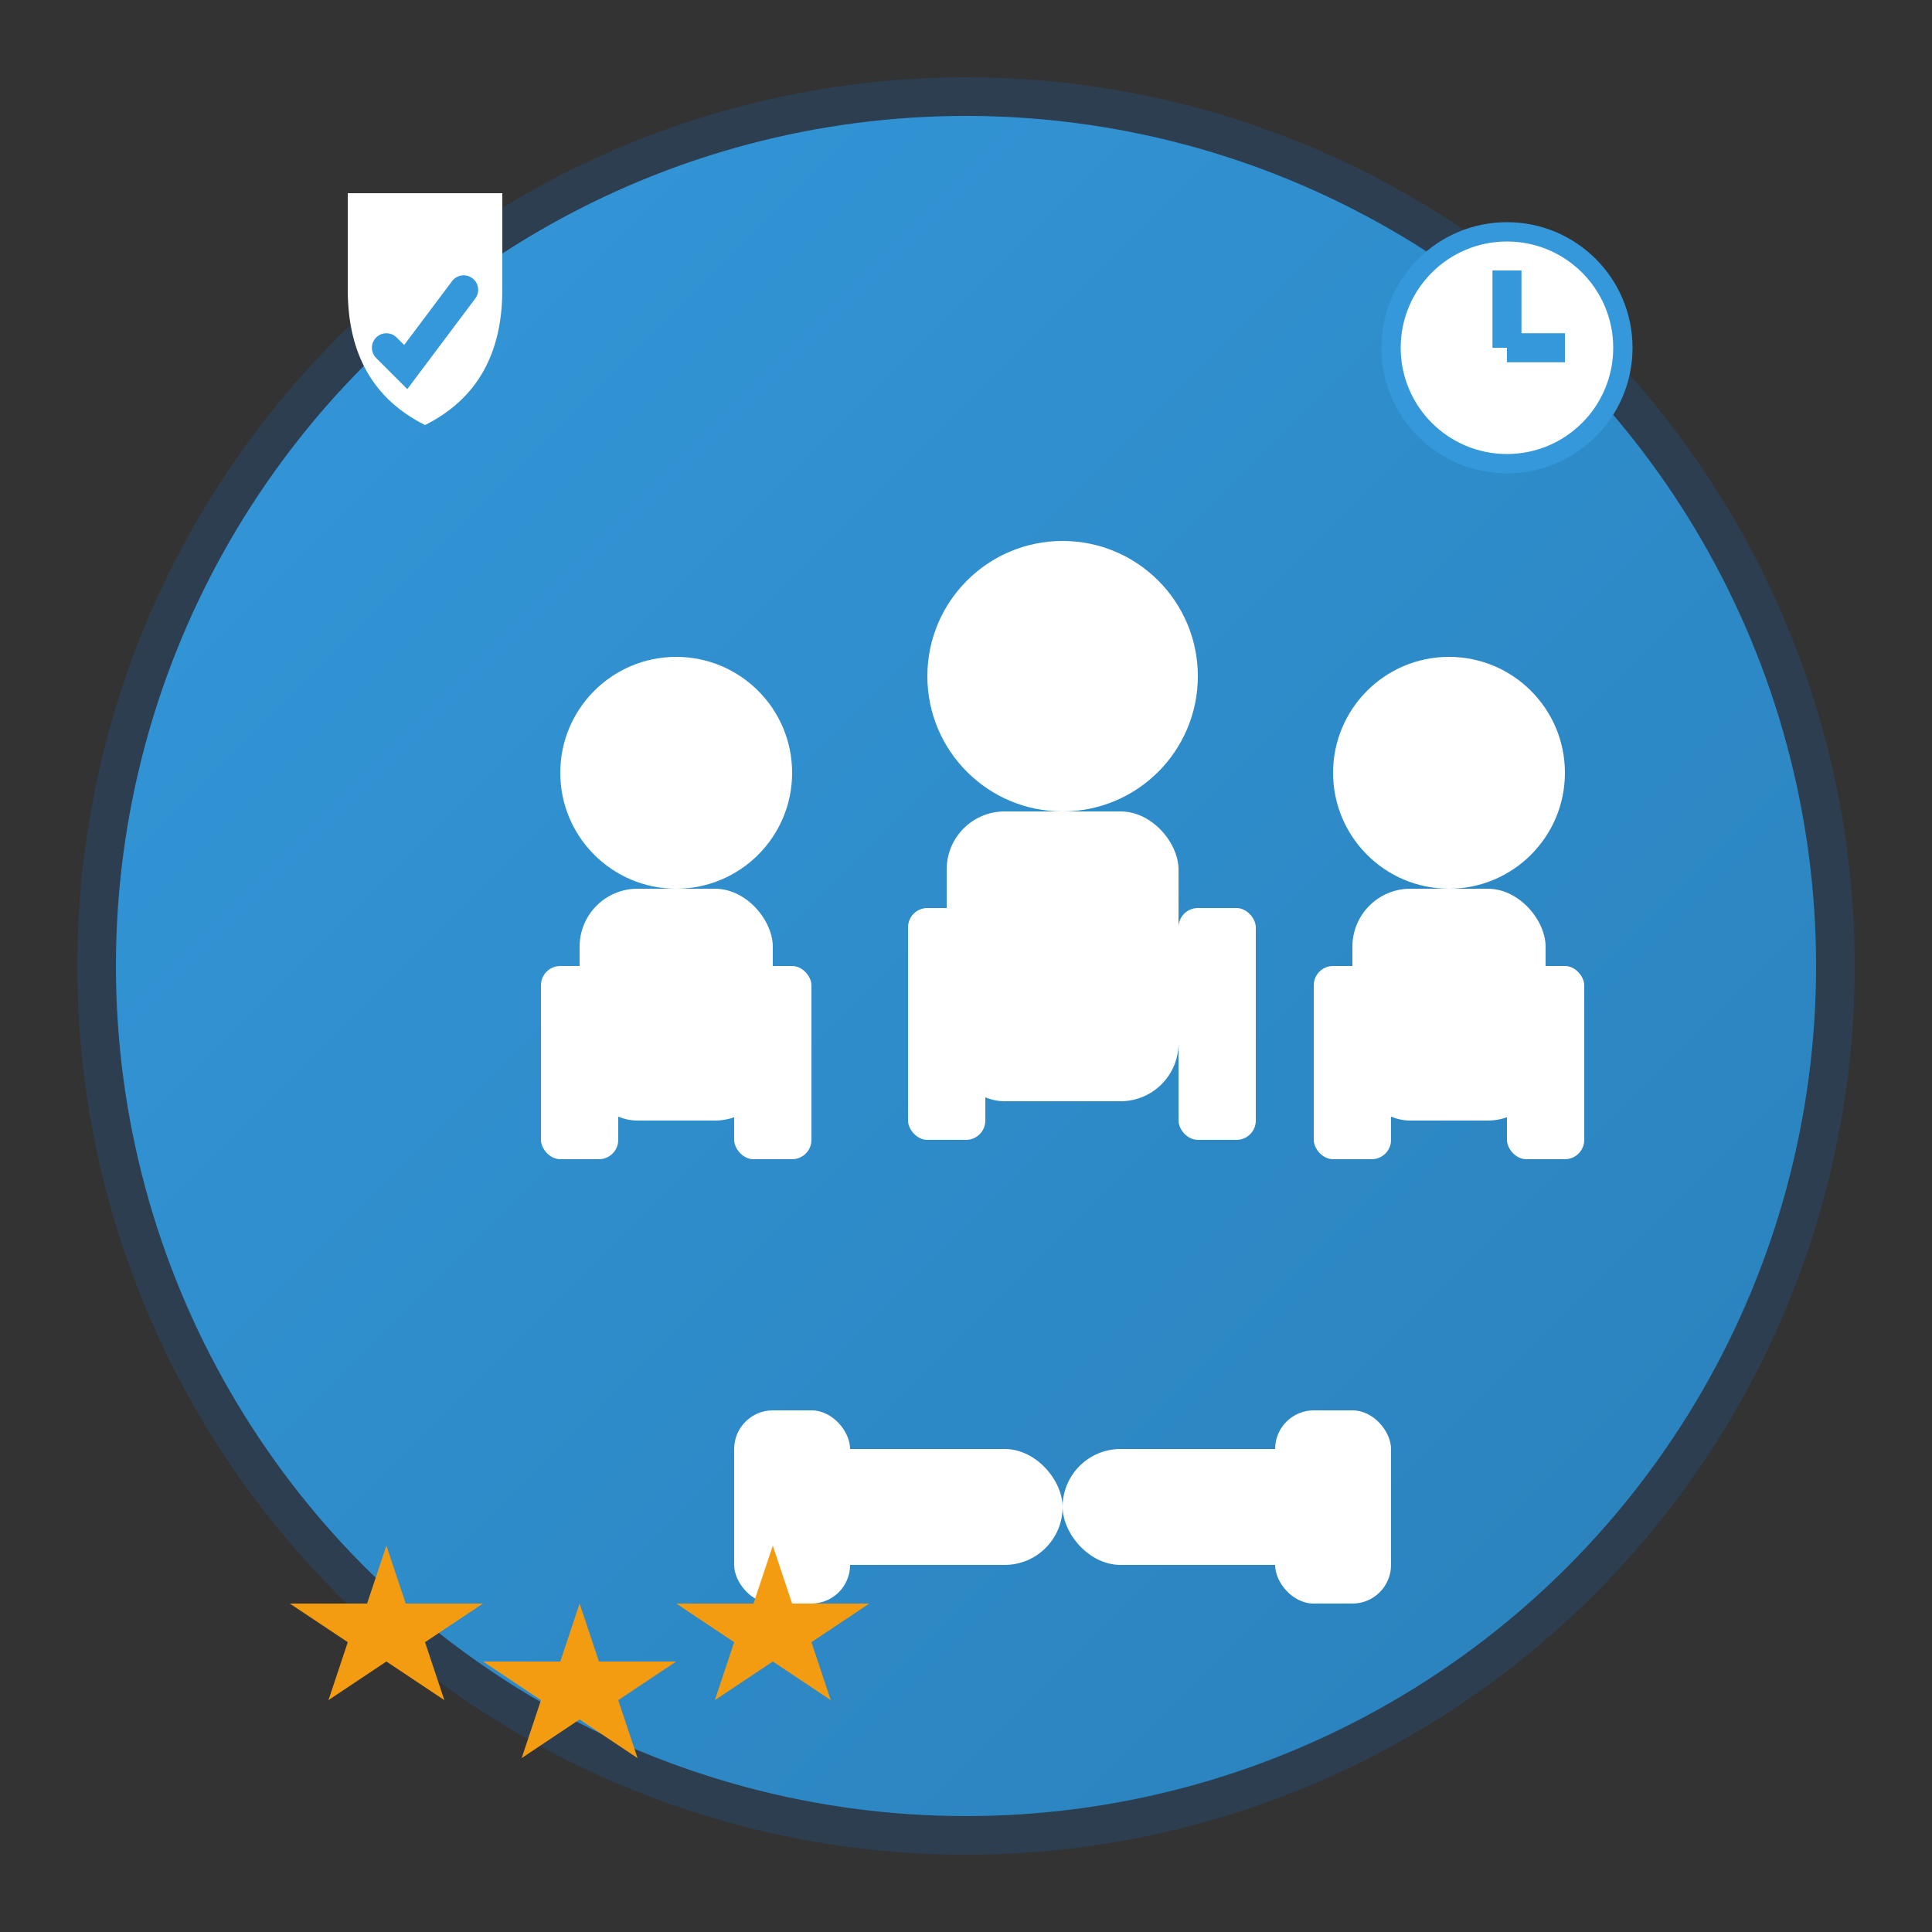 <svg xmlns="http://www.w3.org/2000/svg" viewBox="0 0 100 100" width="100" height="100">
    <rect x="0" y="0" width="100" height="100" fill="#333333" stroke="none"/>
    <defs>
        <linearGradient id="aboutGradient" x1="0%" y1="0%" x2="100%" y2="100%">
            <stop offset="0%" style="stop-color:#3498db;stop-opacity:1" />
            <stop offset="100%" style="stop-color:#2980b9;stop-opacity:1" />
        </linearGradient>
    </defs>
    
    <!-- Background circle -->
    <circle cx="50" cy="50" r="45" fill="url(#aboutGradient)" stroke="#2c3e50" stroke-width="2"/>
    
    <!-- Team of people -->
    <g transform="translate(20, 30)">
        <!-- Person 1 -->
        <circle cx="15" cy="10" r="6" fill="white"/>
        <rect x="10" y="16" width="10" height="12" fill="white" rx="3"/>
        <rect x="8" y="20" width="4" height="10" fill="white" rx="1"/>
        <rect x="18" y="20" width="4" height="10" fill="white" rx="1"/>
    </g>
    
    <g transform="translate(40, 25)">
        <!-- Person 2 (slightly taller - leader) -->
        <circle cx="15" cy="10" r="7" fill="white"/>
        <rect x="9" y="17" width="12" height="15" fill="white" rx="3"/>
        <rect x="7" y="22" width="4" height="12" fill="white" rx="1"/>
        <rect x="21" y="22" width="4" height="12" fill="white" rx="1"/>
    </g>
    
    <g transform="translate(60, 30)">
        <!-- Person 3 -->
        <circle cx="15" cy="10" r="6" fill="white"/>
        <rect x="10" y="16" width="10" height="12" fill="white" rx="3"/>
        <rect x="8" y="20" width="4" height="10" fill="white" rx="1"/>
        <rect x="18" y="20" width="4" height="10" fill="white" rx="1"/>
    </g>
    
    <!-- Handshake in center -->
    <g transform="translate(30, 65)">
        <!-- Left hand -->
        <rect x="10" y="10" width="15" height="6" fill="white" rx="3"/>
        <rect x="8" y="8" width="6" height="10" fill="white" rx="2"/>
        
        <!-- Right hand -->
        <rect x="25" y="10" width="15" height="6" fill="white" rx="3"/>
        <rect x="36" y="8" width="6" height="10" fill="white" rx="2"/>
    </g>
    
    <!-- Trust/reliability symbols -->
    <g transform="translate(10, 10)">
        <!-- Shield -->
        <path d="M8 5 L8 0 L16 0 L16 5 Q16 10 12 12 Q8 10 8 5 Z" fill="white"/>
        <path d="M10 8 L11 9 L14 5" fill="none" stroke="#3498db" stroke-width="1.5" stroke-linecap="round"/>
    </g>
    
    <!-- Experience/time symbol -->
    <g transform="translate(70, 10)">
        <circle cx="8" cy="8" r="6" fill="white" stroke="#3498db" stroke-width="1"/>
        <line x1="8" y1="8" x2="8" y2="4" stroke="#3498db" stroke-width="1.5"/>
        <line x1="8" y1="8" x2="11" y2="8" stroke="#3498db" stroke-width="1.5"/>
    </g>
    
    <!-- Success stars -->
    <g transform="translate(15, 80)">
        <polygon points="5,0 6,3 10,3 7,5 8,8 5,6 2,8 3,5 0,3 4,3" fill="#f39c12"/>
        <polygon points="15,3 16,6 20,6 17,8 18,11 15,9 12,11 13,8 10,6 14,6" fill="#f39c12"/>
        <polygon points="25,0 26,3 30,3 27,5 28,8 25,6 22,8 23,5 20,3 24,3" fill="#f39c12"/>
    </g>
</svg>
